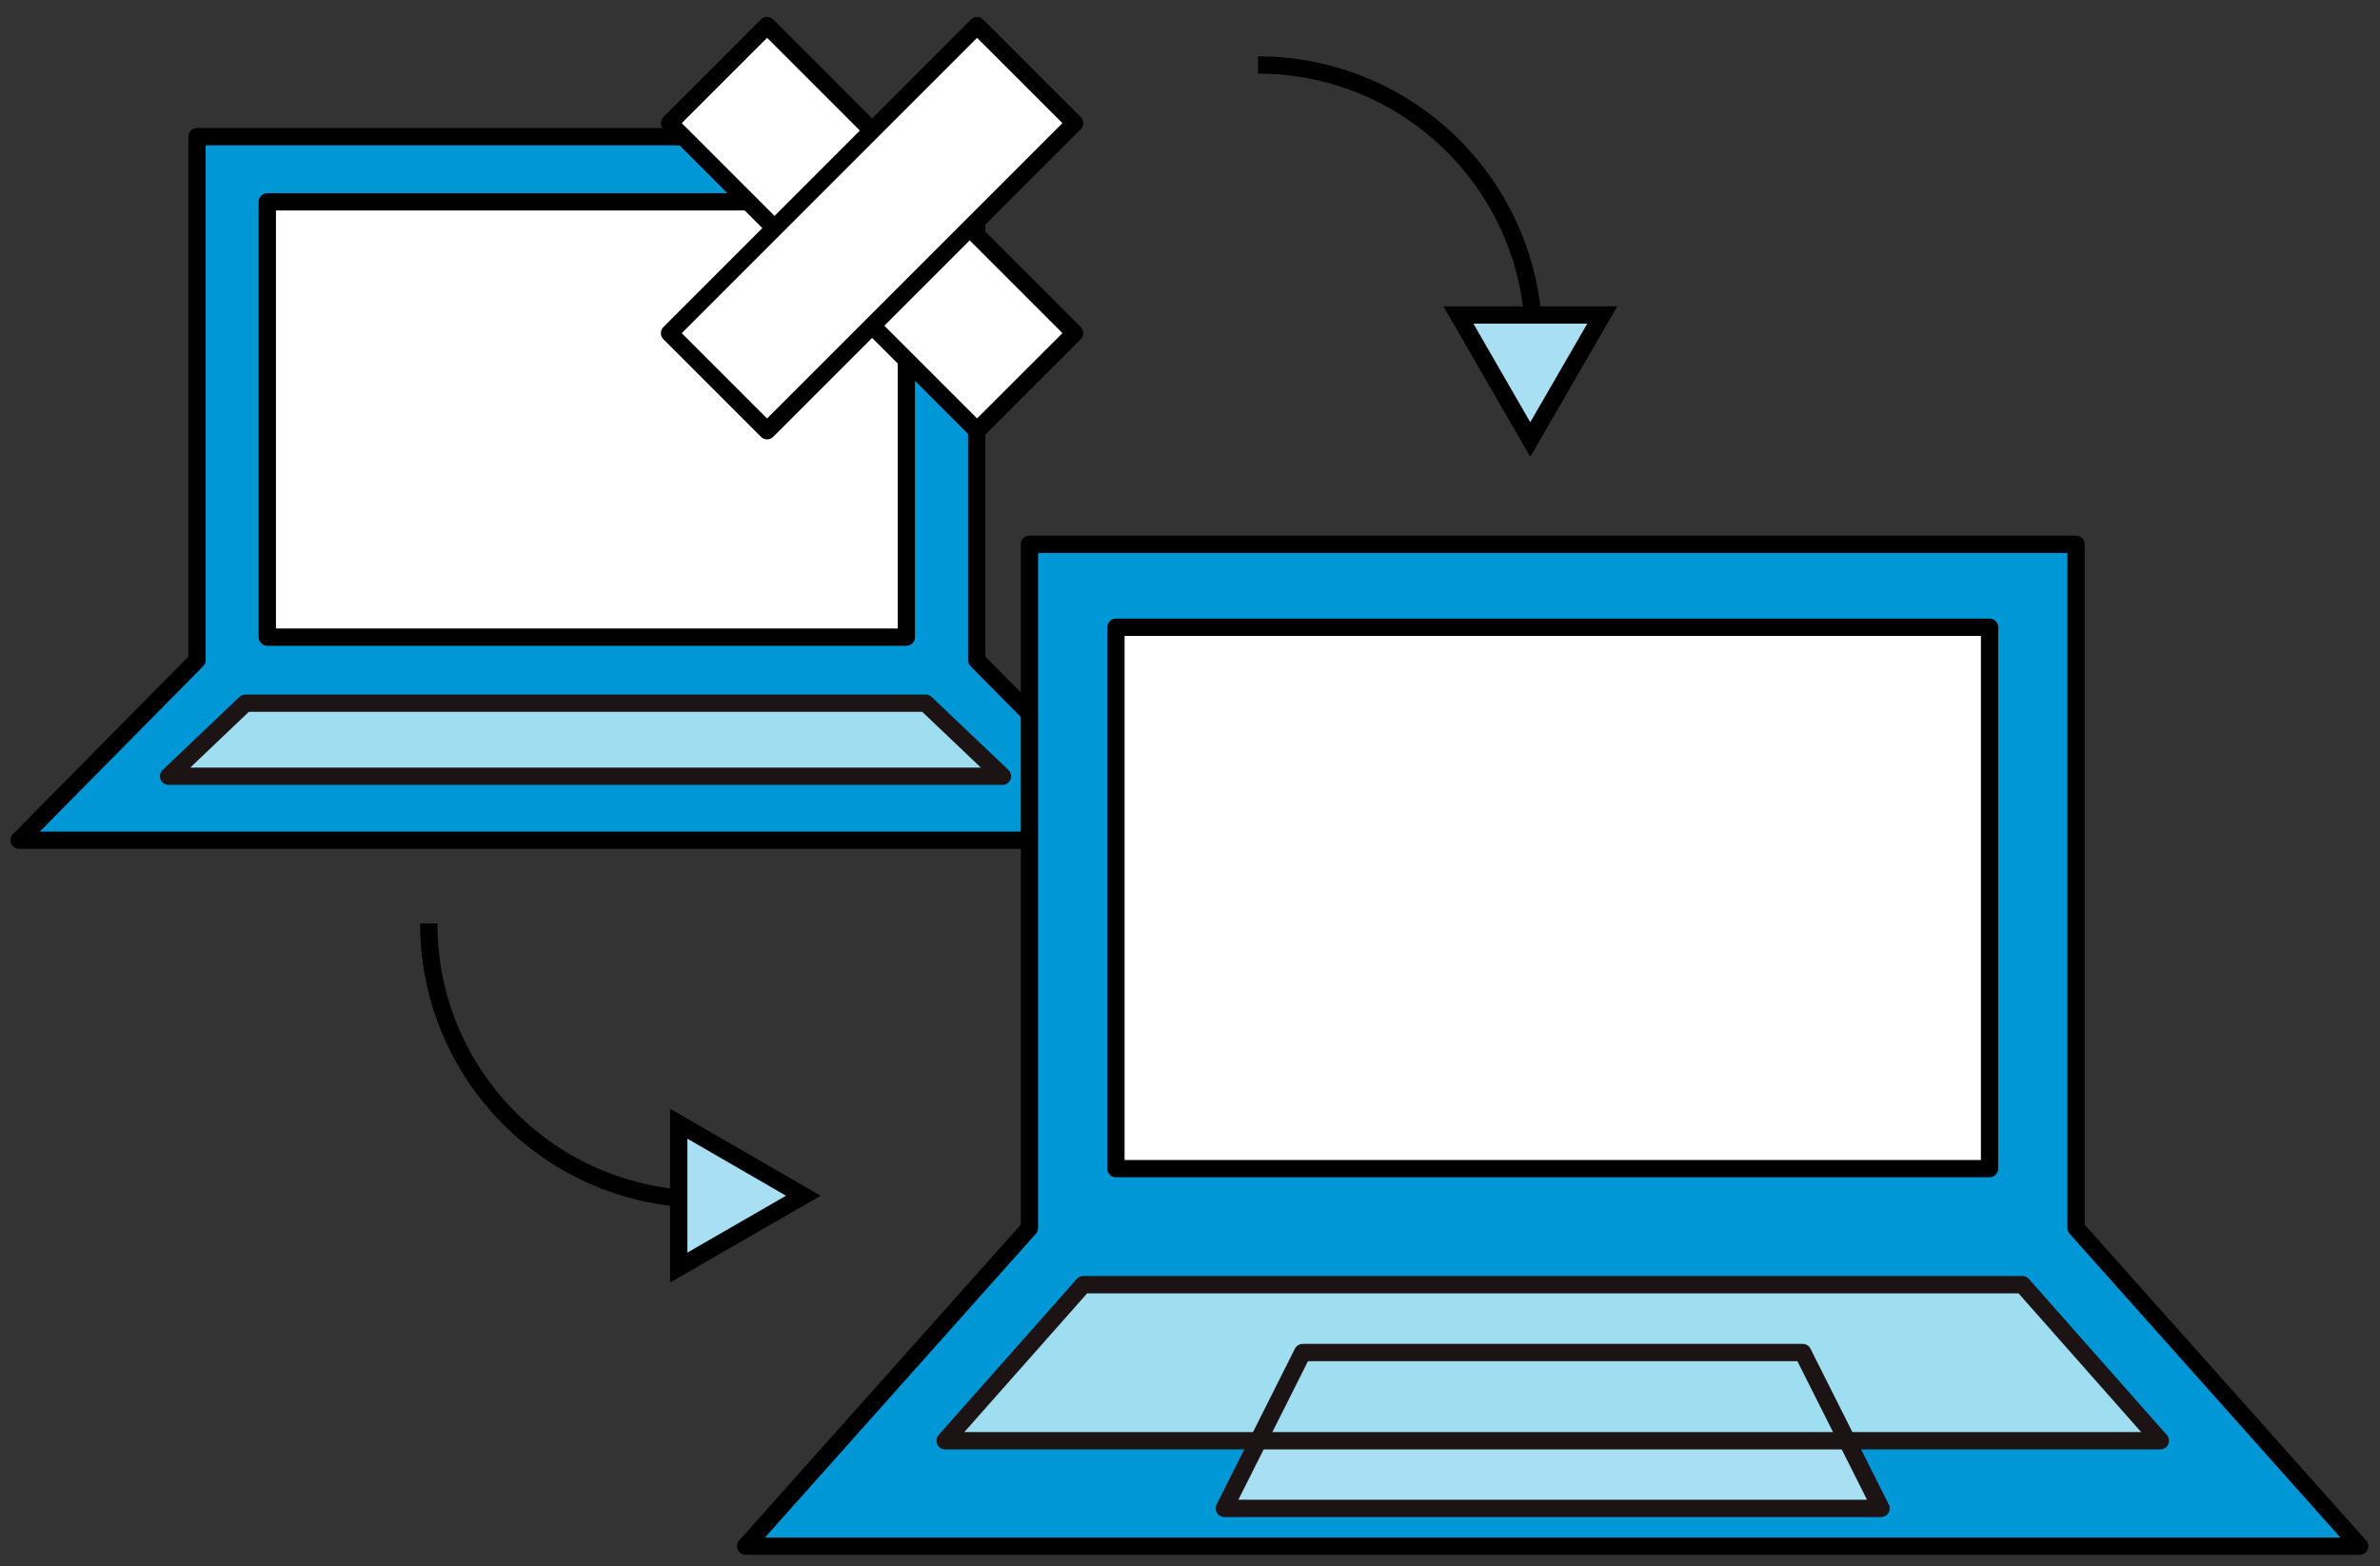 <svg width="117" height="77" viewBox="0 0 117 77" fill="none" xmlns="http://www.w3.org/2000/svg">
<rect x="0" y="0" width="117" height="77" fill="#333333" stroke="none"/>
<path d="M48.015 32.454V6.719H9.684V32.454L0.938 41.306H56.771L48.015 32.454Z" fill="#0097D7" stroke="black" stroke-width="0.85" stroke-linejoin="round"/>
<path d="M44.555 9.922H13.141V31.323H44.555V9.922Z" fill="white" stroke="black" stroke-width="0.85" stroke-linejoin="round"/>
<path d="M45.508 34.57H12.062L8.289 38.16H49.281L45.508 34.57Z" fill="#9EDEF0" stroke="#1C1414" stroke-width="0.85" stroke-linecap="round" stroke-linejoin="round"/>
<path d="M102.058 60.368V26.758H50.607V60.368L36.656 76.012H116L102.058 60.368Z" fill="#0097D7" stroke="black" stroke-width="0.85" stroke-linejoin="round"/>
<path d="M97.806 30.836H54.859V57.451H97.806V30.836Z" fill="white" stroke="black" stroke-width="0.85" stroke-linejoin="round"/>
<path d="M106.203 70.828L99.421 63.156H53.253L46.461 70.828H61.863L60.19 74.156H92.474L90.81 70.828H106.203Z" fill="#A8DFF2"/>
<path d="M99.421 63.156H53.253L46.461 70.828H106.203L99.421 63.156Z" fill="#9EDEF0" stroke="#1C1414" stroke-width="0.85" stroke-linecap="round" stroke-linejoin="round"/>
<path d="M88.622 66.492H64.038L60.188 74.155H92.472L88.622 66.492Z" stroke="#1C1414" stroke-width="0.85" stroke-linecap="round" stroke-linejoin="round"/>
<path d="M52.83 16.377L37.711 1.258L32.915 6.053L48.034 21.172L52.83 16.377Z" fill="white" stroke="black" stroke-width="0.85" stroke-linejoin="round"/>
<path d="M37.709 21.174L52.828 6.055L48.032 1.259L32.914 16.378L37.709 21.174Z" fill="white" stroke="black" stroke-width="0.85" stroke-linejoin="round"/>
<path d="M34.633 58.953C27.144 58.953 21.078 52.887 21.078 45.398" stroke="black" stroke-width="0.85" stroke-linejoin="round"/>
<path d="M39.491 58.783L33.367 55.242V62.315L39.491 58.783Z" fill="#A8DFF2" stroke="black" stroke-width="0.85" stroke-miterlimit="10"/>
<path d="M75.398 16.75C75.398 9.261 69.332 3.195 61.844 3.195" stroke="black" stroke-width="0.85" stroke-linejoin="round"/>
<path d="M75.227 21.608L71.695 15.484H78.768L75.227 21.608Z" fill="#A8DFF2" stroke="black" stroke-width="0.85" stroke-miterlimit="10"/>
</svg>
